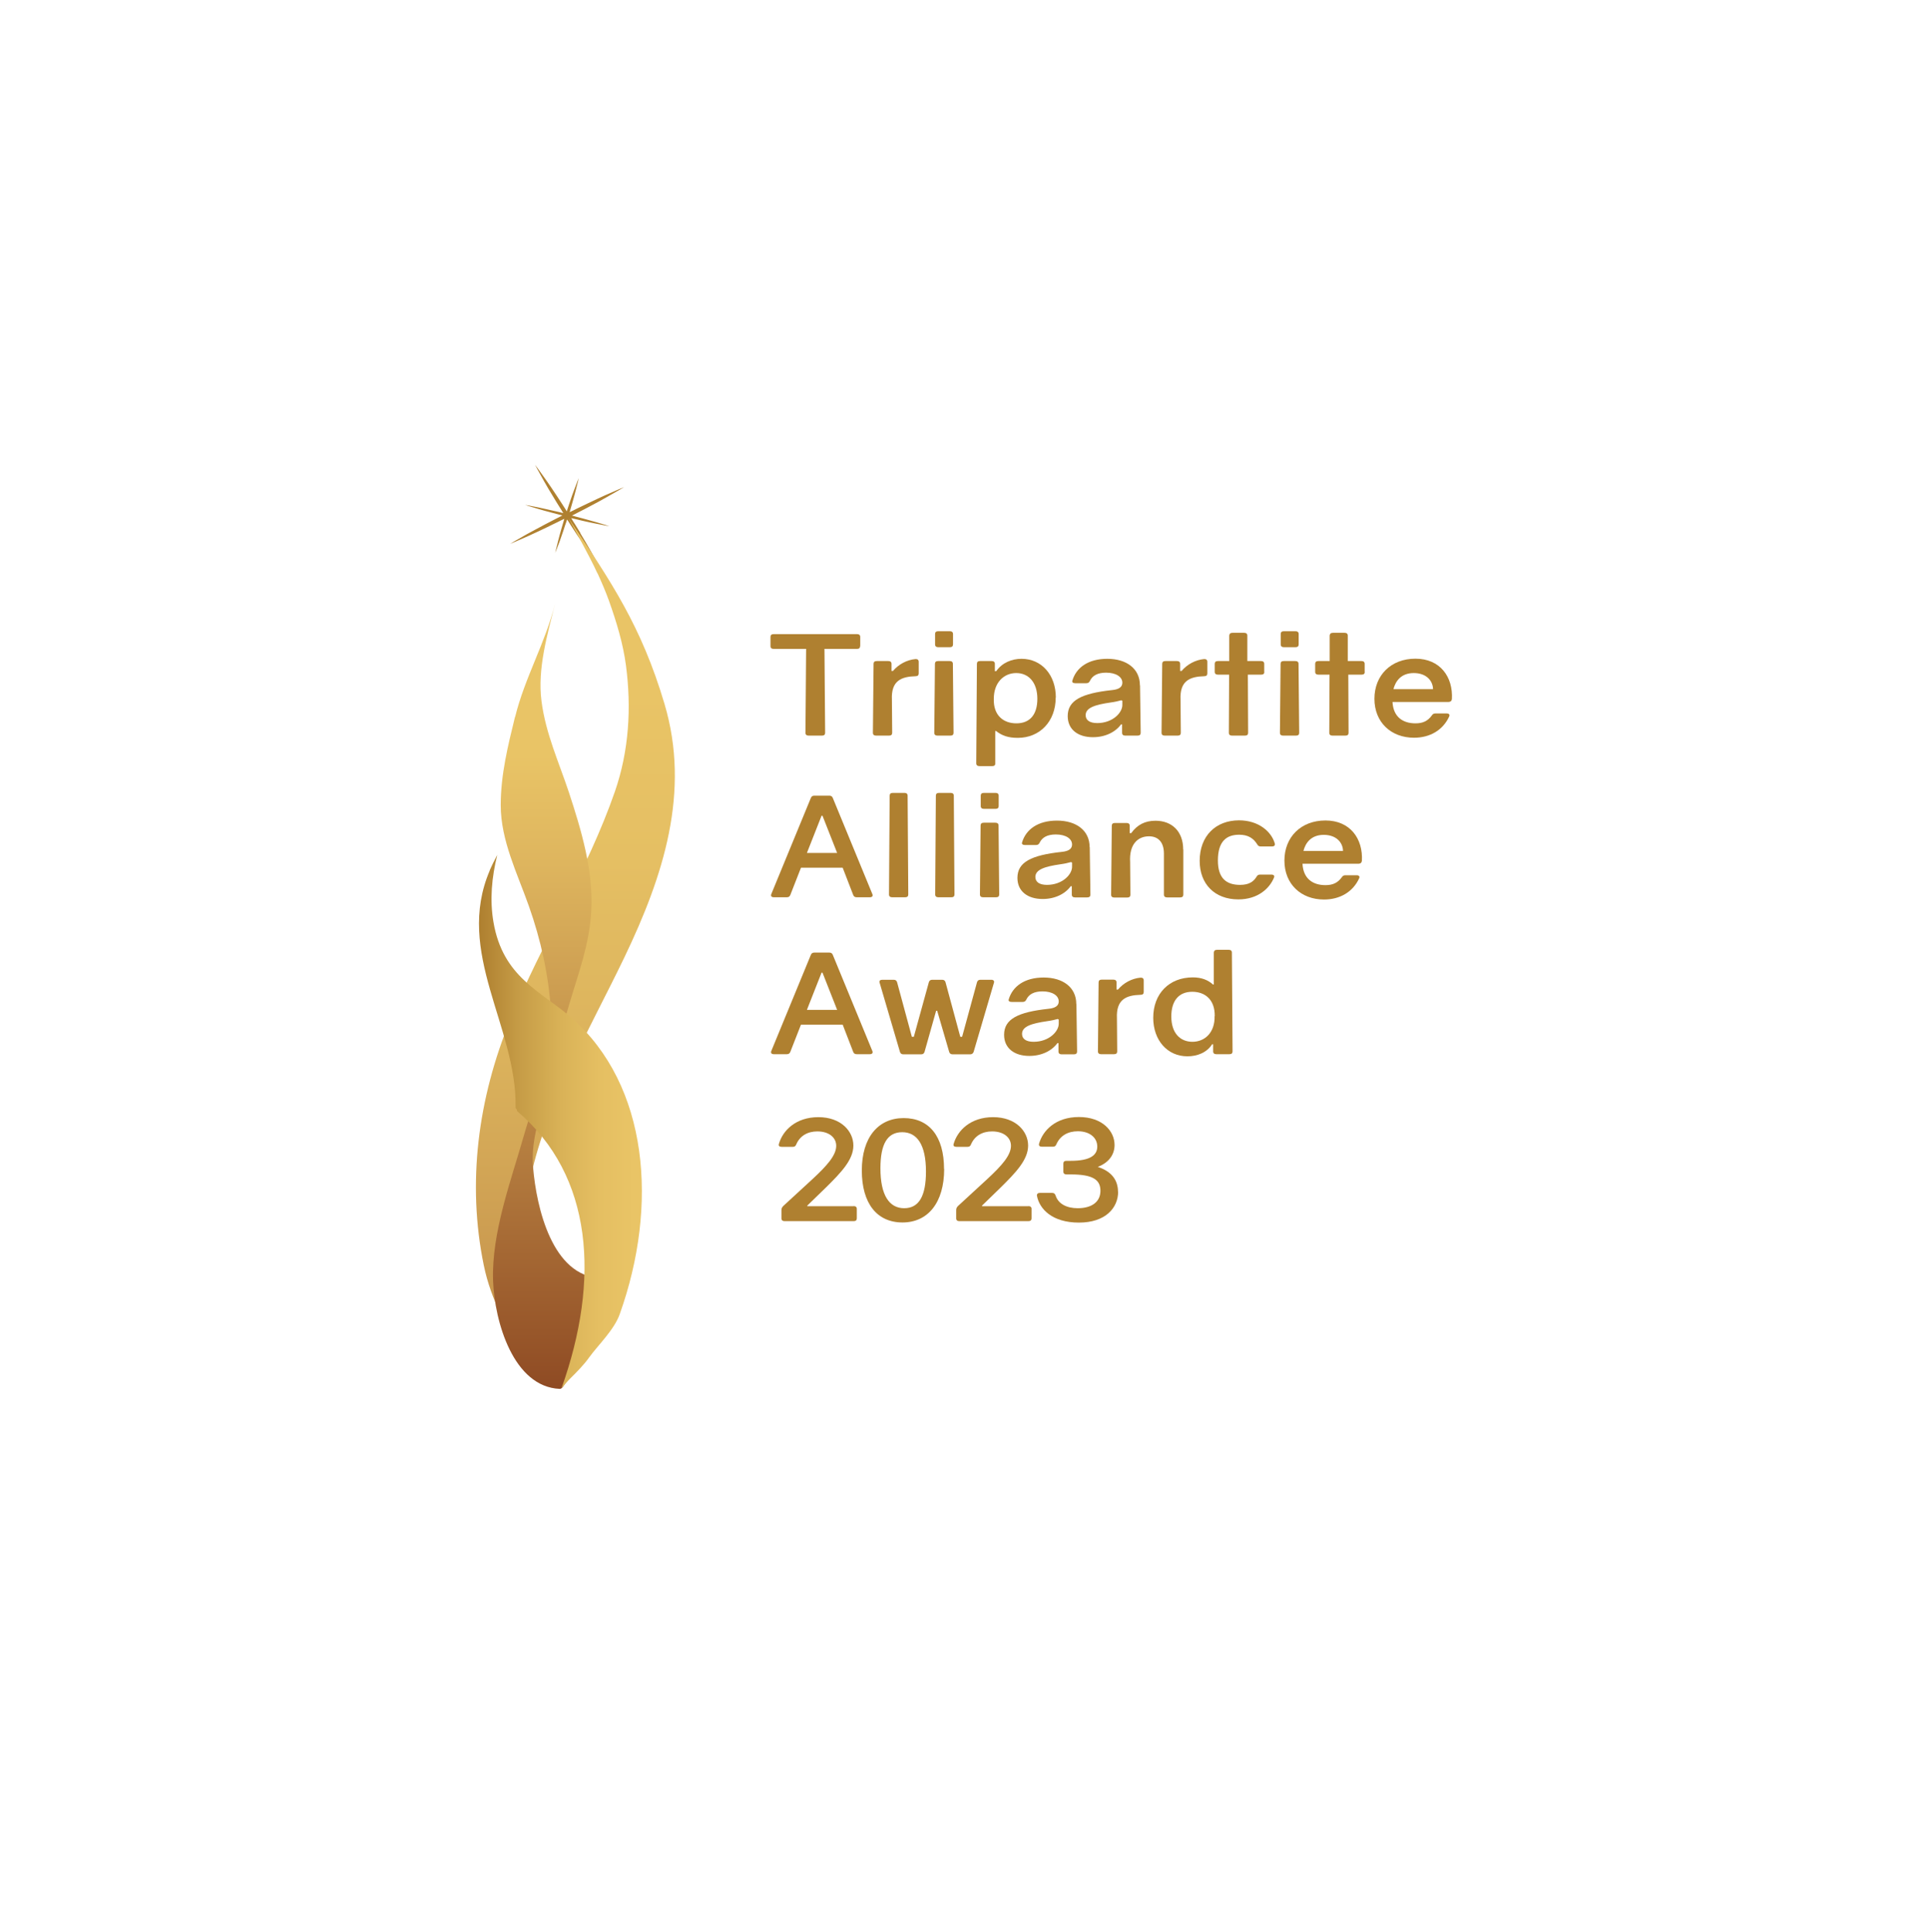<?xml version="1.0" encoding="UTF-8"?>
<svg id="Layer_2" data-name="Layer 2" xmlns="http://www.w3.org/2000/svg" xmlns:xlink="http://www.w3.org/1999/xlink" viewBox="0 0 146.16 146.4">
  <defs>
    <style>
      .cls-1 {
        fill: url(#linear-gradient);
      }

      .cls-1, .cls-2, .cls-3, .cls-4, .cls-5, .cls-6 {
        stroke-width: 0px;
      }

      .cls-7 {
        clip-path: url(#clippath-2);
      }

      .cls-2 {
        fill: #fff;
        filter: url(#drop-shadow-1);
      }

      .cls-3 {
        fill: none;
      }

      .cls-8 {
        clip-path: url(#clippath-1);
      }

      .cls-4 {
        fill: url(#linear-gradient-2);
      }

      .cls-5 {
        fill: #af8030;
      }

      .cls-6 {
        fill: url(#linear-gradient-3);
      }

      .cls-9 {
        clip-path: url(#clippath);
      }
    </style>
    <filter id="drop-shadow-1" filterUnits="userSpaceOnUse">
      <feOffset dx="0" dy="3"/>
      <feGaussianBlur result="blur" stdDeviation="6"/>
      <feFlood flood-color="#231f20" flood-opacity=".16"/>
      <feComposite in2="blur" operator="in"/>
      <feComposite in="SourceGraphic"/>
    </filter>
    <clipPath id="clippath">
      <path class="cls-3" d="m45.28,43.45c.31.68.61,1.37.86,2.07.57,1.6,1.07,3.24,1.29,4.91.42,3.19.23,6.46-.84,9.55-2.08,5.99-5.52,11.43-7.93,17.3-2.44,5.94-3.29,12.35-2,18.61,1.08,5.27,5.27,9.33,4.9,8.89-.31-.36-1.63-4.29-1.77-5.91-.25-2.96-.3-6.04.27-8.97,1.2-6.19,4.52-11.67,7.26-17.38,2.95-6.15,5.01-12.51,3.03-19.18-1.75-5.89-4.03-9.25-7.29-14.1,0,0,1.63,2.92,2.21,4.21"/>
    </clipPath>
    <linearGradient id="linear-gradient" x1="-278.41" y1="408.45" x2="-278.18" y2="408.45" gradientTransform="translate(164796.96 -109987.35) rotate(-89.48) scale(400.91 -400.91)" gradientUnits="userSpaceOnUse">
      <stop offset="0" stop-color="#823a1b"/>
      <stop offset=".11" stop-color="#965529"/>
      <stop offset=".29" stop-color="#b37c3f"/>
      <stop offset=".48" stop-color="#cb9b50"/>
      <stop offset=".65" stop-color="#dbb25c"/>
      <stop offset=".82" stop-color="#e5bf63"/>
      <stop offset=".97" stop-color="#e9c466"/>
      <stop offset="1" stop-color="#e9c466"/>
    </linearGradient>
    <clipPath id="clippath-1">
      <path class="cls-3" d="m39.02,54.33c-.54,2.2-1.08,4.38-1.08,6.68,0,2.68,1.27,5.2,2.13,7.64.91,2.57,1.5,5.23,1.68,7.98.21,3.26-1.17,6.32-2.04,9.36-.98,3.45-2.47,7.4-2.35,11.04.11,3.14,1.55,8.06,5.05,8.21.48.02,1.04-2.09,1.58-4.2.54-2.11,1.07-4.22,1.49-4.2-3.61-.15-4.83-5.27-5.09-8.41-.16-1.84.41-3.51.87-5.25.63-2.39,1.18-4.79,1.89-7.15.71-2.4,1.51-4.47,1.65-7,.17-3.05-.76-6.15-1.69-8.98-.77-2.32-1.76-4.45-2.08-6.92-.32-2.47.45-5.05,1.03-7.4-.72,2.94-2.31,5.64-3.03,8.6"/>
    </clipPath>
    <linearGradient id="linear-gradient-2" x1="-278.46" y1="408.4" x2="-278.23" y2="408.4" gradientTransform="translate(99613.12 -67094.94) rotate(-89.73) scale(243.03 -243.03)" gradientUnits="userSpaceOnUse">
      <stop offset="0" stop-color="#823a1b"/>
      <stop offset=".15" stop-color="#955328"/>
      <stop offset=".54" stop-color="#c28f49"/>
      <stop offset=".82" stop-color="#deb55e"/>
      <stop offset=".97" stop-color="#e9c466"/>
      <stop offset="1" stop-color="#e9c466"/>
    </linearGradient>
    <clipPath id="clippath-2">
      <path class="cls-3" d="m42.55,105.19s0,0,0,0c0,0,0,0,0,0m-5.44-39.23c-2.66,6.21,2.04,11.81,1.96,17.92,0,.19.12.12.11.31,5.77,4.91,6.29,12.78,3.37,20.99.06-.16,0,.01,0,.01,0,0,.48-.57.64-.72.48-.47,1.08-1.08,1.47-1.64.66-.91,1.89-2.08,2.3-3.26,2.94-8.24,2.18-17.32-3.65-22.44-2.33-2.05-5.2-3.05-5.92-7.26-.29-1.69-.13-3.41.29-5.09-.23.43-.43.83-.58,1.18"/>
    </clipPath>
    <linearGradient id="linear-gradient-3" x1="-278.27" y1="410.46" x2="-278.01" y2="410.46" gradientTransform="translate(12534.88 18499.42) rotate(-.03) scale(44.88 -44.88)" gradientUnits="userSpaceOnUse">
      <stop offset="0" stop-color="#af8030"/>
      <stop offset=".25" stop-color="#c69c46"/>
      <stop offset=".52" stop-color="#d9b257"/>
      <stop offset=".77" stop-color="#e5bf62"/>
      <stop offset="1" stop-color="#e9c466"/>
    </linearGradient>
  </defs>
  <g id="Layer_1-2" data-name="Layer 1">
    <g>
      <circle class="cls-2" cx="73.04" cy="70.24" r="55"/>
      <path class="cls-5" d="m44,40.43c-.14-.23-.28-.46-.43-.7-.1-.15-.2-.31-.29-.47.09.02.18.04.27.06.2.05.39.09.58.14.38.09.73.16,1.03.22.6.13,1.01.19,1.01.19,0,0-.39-.13-.98-.3-.29-.08-.64-.18-1.01-.28-.19-.05-.38-.1-.57-.15-.09-.03-.18-.05-.27-.07.18-.09.35-.18.52-.27.27-.13.52-.27.77-.4.5-.26.96-.51,1.36-.74.79-.44,1.3-.75,1.3-.75,0,0-.57.23-1.4.6-.41.19-.9.41-1.41.66-.25.12-.52.25-.79.38-.17.09-.35.18-.53.26.02-.08.05-.16.07-.24.05-.18.1-.35.15-.52.1-.34.18-.65.25-.92.14-.54.22-.9.22-.9,0,0-.15.35-.34.87-.1.26-.21.57-.32.9-.05.16-.12.34-.17.51-.03.08-.05.16-.07.24-.1-.16-.2-.31-.3-.47-.15-.24-.31-.47-.45-.69-.29-.45-.58-.86-.82-1.21-.49-.7-.84-1.16-.84-1.16,0,0,.26.5.68,1.24.21.37.46.8.74,1.25.14.23.28.47.43.7.1.16.2.31.29.47-.09-.02-.18-.04-.27-.07-.2-.05-.39-.09-.58-.13-.37-.09-.73-.16-1.03-.23-.6-.13-1.01-.19-1.01-.19,0,0,.39.13.98.3.29.09.64.18,1.01.28.19.05.38.1.57.15.08.02.18.04.26.07-.17.09-.35.18-.53.27-.26.13-.52.27-.77.4-.5.26-.96.52-1.36.73-.79.44-1.3.75-1.3.75,0,0,.57-.23,1.39-.6.41-.19.9-.41,1.41-.66.25-.13.52-.25.78-.38.18-.09.35-.18.53-.26-.02.08-.05.16-.07.24-.05.17-.1.35-.15.51-.1.34-.18.65-.25.92-.14.54-.22.9-.22.9,0,0,.15-.35.34-.87.09-.26.2-.57.31-.9.05-.17.11-.34.17-.51.03-.08.05-.16.08-.24.1.16.2.31.3.47.15.24.31.47.45.69.3.45.58.86.82,1.21.49.71.84,1.16.84,1.16,0,0-.26-.51-.68-1.24-.21-.37-.46-.8-.74-1.26"/>
      <g class="cls-9">
        <polygon class="cls-1" points="34.71 105.21 35.38 39.1 53.01 39.24 52.34 105.35 34.71 105.21"/>
      </g>
      <g class="cls-8">
        <polygon class="cls-4" points="36.93 105.26 37.25 45.7 45.81 45.73 45.49 105.29 36.93 105.26"/>
      </g>
      <g class="cls-7">
        <rect class="cls-6" x="34.44" y="64.78" width="15.49" height="40.42"/>
      </g>
      <g>
        <g>
          <path class="cls-5" d="m65.17,48.96c0,.14-.08.21-.24.21h-2.46l.05,6.36c0,.14-.08.21-.24.21h-1.01c-.15,0-.24-.07-.24-.21l.05-6.36h-2.46c-.15,0-.24-.07-.24-.21v-.7c0-.14.08-.21.24-.21h6.32c.15,0,.24.07.24.21v.7Z"/>
          <path class="cls-5" d="m69.61,51.03c0,.14-.08.21-.24.21-1.08.03-1.86.34-1.79,1.78l.02,2.51c0,.14-.08.21-.24.21h-.98c-.15,0-.24-.07-.24-.21l.05-5.23c0-.14.08-.21.24-.21h.88c.15,0,.24.07.24.21v.54h.11c.42-.5,1.05-.84,1.7-.9.16-.01.25.06.25.21v.88Z"/>
          <path class="cls-5" d="m72.25,55.53c0,.14-.08.21-.24.21h-.98c-.15,0-.24-.07-.24-.21l.05-5.23c0-.14.08-.21.24-.21h.88c.15,0,.24.07.24.21l.05,5.23Zm-.04-6.7c0,.14-.08.21-.24.21h-.88c-.15,0-.24-.07-.24-.21v-.79c0-.14.08-.21.24-.21h.88c.15,0,.24.07.24.21v.79Z"/>
          <path class="cls-5" d="m79.99,52.86c0,1.81-1.21,3.05-2.87,3.05-.72,0-1.19-.16-1.65-.52h-.06v2.45c.01.14-.07.21-.22.21h-.98c-.15,0-.24-.07-.24-.21l.05-7.54c0-.14.08-.21.24-.21h.88c.15,0,.24.07.24.21v.56s.11-.01.11-.01c.44-.63,1.17-.93,1.91-.93,1.54,0,2.6,1.24,2.6,2.93Zm-1.39.09c0-1.25-.67-1.95-1.6-1.95s-1.7.71-1.7,1.95c-.04,1.27.74,1.86,1.71,1.86,1.05,0,1.59-.69,1.59-1.86Z"/>
          <path class="cls-5" d="m86.38,51.93l.05,3.6c0,.14-.08.21-.24.21h-.93c-.15,0-.24-.07-.24-.21v-.64s-.08,0-.08,0c-.42.58-1.19.97-2.13.97-1.13,0-1.91-.58-1.91-1.6,0-1.19,1.04-1.72,3.36-1.97.52-.05.78-.23.78-.56,0-.44-.48-.76-1.23-.76-.64,0-1.04.22-1.23.63-.06.12-.14.17-.27.17h-.84c-.16,0-.26-.07-.22-.19.29-.99,1.2-1.66,2.65-1.66s2.47.74,2.47,2.01Zm-1.41,1.13c-.2.06-.52.13-.82.17-1.18.17-1.89.4-1.89.96,0,.37.29.6.88.6,1.17,0,1.93-.8,1.9-1.41v-.28s-.07-.03-.07-.03Z"/>
          <path class="cls-5" d="m91.48,51.03c0,.14-.08.21-.24.21-1.08.03-1.86.34-1.79,1.78l.02,2.51c0,.14-.08.21-.24.21h-.98c-.15,0-.24-.07-.24-.21l.05-5.23c0-.14.08-.21.24-.21h.88c.15,0,.24.07.24.21v.54h.11c.42-.5,1.05-.84,1.7-.9.16-.01.25.06.25.21v.88Z"/>
          <path class="cls-5" d="m95.8,50.91c0,.14-.08.21-.24.21h-1.01l.02,4.41c0,.14-.08.21-.24.21h-.98c-.15,0-.24-.07-.24-.21l.02-4.41h-.85c-.15,0-.24-.07-.24-.21v-.61c0-.14.08-.21.24-.21h.86v-1.93c.01-.14.09-.21.25-.21h.88c.15,0,.24.07.24.21v1.93h1.04c.15,0,.24.07.24.21v.61Z"/>
          <path class="cls-5" d="m98.44,55.53c0,.14-.08.21-.24.21h-.98c-.15,0-.24-.07-.24-.21l.05-5.23c0-.14.08-.21.24-.21h.88c.15,0,.24.07.24.21l.05,5.23Zm-.04-6.7c0,.14-.08.21-.24.21h-.88c-.15,0-.24-.07-.24-.21v-.79c0-.14.08-.21.24-.21h.88c.15,0,.24.07.24.21v.79Z"/>
          <path class="cls-5" d="m103.41,50.91c0,.14-.08.21-.24.21h-1.01l.02,4.41c0,.14-.08.21-.24.21h-.98c-.15,0-.24-.07-.24-.21l.02-4.41h-.85c-.15,0-.24-.07-.24-.21v-.61c0-.14.08-.21.24-.21h.86v-1.93c.01-.14.09-.21.25-.21h.88c.15,0,.24.07.24.21v1.93h1.04c.15,0,.24.07.24.21v.61Z"/>
          <path class="cls-5" d="m110,52.99c-.01.13-.11.2-.25.2h-4.24c.06,1.15.8,1.62,1.74,1.62.55,0,.93-.17,1.24-.6.07-.11.15-.15.28-.15h.84c.18,0,.26.09.19.24-.48,1.04-1.47,1.6-2.66,1.6-1.74,0-3-1.17-3-2.95s1.25-3.04,3.11-3.04,2.86,1.37,2.76,3.08Zm-4.42-.77h3c-.01-.64-.51-1.22-1.46-1.22s-1.38.6-1.54,1.22Z"/>
        </g>
        <g>
          <path class="cls-5" d="m60.69,65.75l-.81,2.07c-.05.12-.13.17-.27.17h-.97c-.18,0-.26-.09-.2-.24l3-7.29c.05-.12.13-.17.27-.17h1.12c.14,0,.22.05.27.17l3,7.29c.06.15-.02.24-.2.24h-.98c-.14,0-.22-.05-.27-.17l-.8-2.07h-3.17Zm1.63-3.94h-.07l-1.11,2.82h2.29l-1.11-2.82Z"/>
          <path class="cls-5" d="m68.82,67.78c0,.14-.08.21-.24.21h-.98c-.15,0-.24-.07-.24-.21l.05-7.49c0-.14.08-.21.24-.21h.88c.15,0,.24.07.24.21l.05,7.49Z"/>
          <path class="cls-5" d="m72.32,67.78c0,.14-.08.21-.24.21h-.98c-.15,0-.24-.07-.24-.21l.05-7.49c0-.14.08-.21.24-.21h.88c.15,0,.24.07.24.21l.05,7.49Z"/>
          <path class="cls-5" d="m75.71,67.78c0,.14-.08.21-.24.21h-.98c-.15,0-.24-.07-.24-.21l.05-5.23c0-.14.08-.21.24-.21h.88c.15,0,.24.07.24.21l.05,5.23Zm-.04-6.7c0,.14-.08.21-.24.21h-.88c-.15,0-.24-.07-.24-.21v-.79c0-.14.08-.21.24-.21h.88c.15,0,.24.07.24.21v.79Z"/>
          <path class="cls-5" d="m82.57,64.19l.05,3.6c0,.14-.08.21-.24.21h-.93c-.15,0-.24-.07-.24-.21v-.64s-.08,0-.08,0c-.42.58-1.19.97-2.13.97-1.13,0-1.91-.58-1.91-1.6,0-1.19,1.04-1.72,3.36-1.97.52-.05.78-.23.78-.56,0-.44-.48-.76-1.23-.76-.64,0-1.04.22-1.23.63-.06.12-.14.17-.27.17h-.84c-.16,0-.26-.07-.22-.19.29-.99,1.2-1.66,2.65-1.66s2.47.74,2.47,2.01Zm-1.41,1.13c-.2.06-.52.13-.82.17-1.18.17-1.89.4-1.89.96,0,.37.29.6.88.6,1.17,0,1.93-.8,1.9-1.41v-.28s-.07-.03-.07-.03Z"/>
          <path class="cls-5" d="m89.66,64.36v3.43c0,.14-.08.21-.24.21h-.99c-.15,0-.24-.07-.24-.21v-3.11c0-.87-.44-1.31-1.13-1.31-.86,0-1.51.62-1.43,1.95l.02,2.48c0,.14-.08.21-.24.21h-.98c-.15,0-.24-.07-.24-.21l.05-5.23c0-.14.08-.21.24-.21h.88c.15,0,.24.07.24.21v.56h.11c.46-.64,1.06-.94,1.84-.94,1.24,0,2.1.8,2.1,2.18Z"/>
          <path class="cls-5" d="m96.59,63.91c.04.15-.05.23-.21.23h-.85c-.13,0-.21-.05-.27-.16-.29-.47-.7-.73-1.37-.73-.95,0-1.61.49-1.61,1.95,0,1.37.66,1.85,1.68,1.85.7,0,1.03-.26,1.25-.62.06-.11.14-.16.27-.16h.85c.18,0,.26.09.2.23-.33.81-1.21,1.65-2.7,1.65-1.79,0-2.93-1.16-2.93-2.92,0-1.9,1.23-3.07,2.98-3.07,1.5,0,2.46.87,2.71,1.75Z"/>
          <path class="cls-5" d="m103.18,65.25c-.01.13-.11.2-.25.2h-4.24c.06,1.15.8,1.62,1.74,1.62.55,0,.93-.17,1.24-.6.07-.11.15-.15.28-.15h.84c.18,0,.26.09.19.24-.48,1.04-1.47,1.6-2.66,1.6-1.74,0-3-1.17-3-2.95s1.25-3.04,3.11-3.04,2.86,1.37,2.76,3.08Zm-4.42-.77h3c-.01-.64-.51-1.22-1.46-1.22s-1.38.6-1.54,1.22Z"/>
        </g>
        <g>
          <path class="cls-5" d="m60.69,77.64l-.81,2.07c-.05.12-.13.17-.27.17h-.97c-.18,0-.26-.09-.2-.24l3-7.29c.05-.12.13-.17.27-.17h1.12c.14,0,.22.05.27.17l3,7.29c.06.15-.02.24-.2.24h-.98c-.14,0-.22-.05-.27-.17l-.8-2.07h-3.17Zm1.63-3.94h-.07l-1.11,2.82h2.29l-1.11-2.82Z"/>
          <path class="cls-5" d="m75.11,74.24c.16,0,.25.09.2.23l-1.54,5.24c-.05.12-.13.18-.27.18h-1.32c-.14,0-.22-.06-.26-.18l-.91-3.12h-.08l-.88,3.12c-.04.12-.12.18-.26.18h-1.34c-.14,0-.22-.06-.26-.18l-1.54-5.24c-.05-.15.04-.23.2-.23h.86c.14,0,.22.06.26.18l1.12,4.14h.15l1.14-4.14c.04-.12.12-.18.26-.18h.74c.14,0,.22.06.26.18l1.12,4.14h.14l1.13-4.14c.04-.12.12-.18.26-.18h.82Z"/>
          <path class="cls-5" d="m81.56,76.08l.05,3.6c0,.14-.08.21-.24.21h-.93c-.15,0-.24-.07-.24-.21v-.64s-.08,0-.08,0c-.42.58-1.19.97-2.13.97-1.13,0-1.91-.58-1.91-1.6,0-1.19,1.04-1.72,3.36-1.97.52-.05.78-.23.78-.56,0-.44-.48-.76-1.23-.76-.64,0-1.04.22-1.23.63-.06.12-.14.17-.27.17h-.84c-.16,0-.26-.07-.22-.19.29-.99,1.2-1.66,2.65-1.66s2.47.74,2.47,2.01Zm-1.41,1.13c-.2.06-.52.13-.82.17-1.18.17-1.89.4-1.89.96,0,.37.29.6.88.6,1.17,0,1.93-.8,1.9-1.41v-.28s-.07-.03-.07-.03Z"/>
          <path class="cls-5" d="m86.66,75.17c0,.14-.08.21-.24.21-1.08.03-1.86.34-1.79,1.78l.02,2.51c0,.14-.08.21-.24.21h-.98c-.15,0-.24-.07-.24-.21l.05-5.23c0-.14.08-.21.24-.21h.88c.15,0,.24.07.24.21v.54h.11c.42-.5,1.05-.84,1.7-.9.16-.01.25.06.25.21v.88Z"/>
          <path class="cls-5" d="m92.16,79.88c-.15,0-.24-.07-.24-.21v-.54h-.08c-.4.63-1.12.91-1.87.91-1.53,0-2.59-1.23-2.59-2.92,0-1.83,1.21-3.06,3-3.06.65,0,1.14.19,1.53.54h.06v-2.42c.01-.14.09-.21.25-.21h.88c.15,0,.24.07.24.21l.05,7.49c0,.14-.08.21-.24.21h-.99Zm-.12-2.88c.02-1.27-.75-1.85-1.7-1.85-1.04,0-1.59.7-1.59,1.87,0,1.26.67,1.92,1.6,1.92s1.71-.69,1.68-1.95Z"/>
        </g>
        <g>
          <path class="cls-5" d="m64.68,91.39c.15,0,.24.07.24.21v.72c0,.14-.08.21-.24.21h-5.23c-.15,0-.24-.07-.24-.21v-.59c0-.11,0-.21.14-.35l2.25-2.07c1.05-.98,1.76-1.76,1.76-2.49,0-.62-.54-1.09-1.43-1.09-.73,0-1.32.33-1.6.99-.05.13-.13.18-.26.18h-.84c-.18,0-.26-.08-.21-.23.29-1.01,1.28-2.02,2.99-2.02s2.65,1.07,2.65,2.15-.92,2.04-2.13,3.23l-1.36,1.32v.05h3.5Z"/>
          <path class="cls-5" d="m71.54,88.57c0,2.56-1.23,4.06-3.16,4.06s-3.08-1.44-3.08-3.94,1.24-3.97,3.17-3.97,3.06,1.38,3.06,3.86Zm-4.83-.04c0,2.04.67,3.02,1.8,3.02s1.65-.94,1.65-2.78c0-2.04-.68-2.98-1.8-2.98s-1.65.89-1.65,2.73Z"/>
          <path class="cls-5" d="m77.92,91.39c.15,0,.24.07.24.21v.72c0,.14-.08.21-.24.21h-5.23c-.15,0-.24-.07-.24-.21v-.59c0-.11,0-.21.14-.35l2.25-2.07c1.05-.98,1.76-1.76,1.76-2.49,0-.62-.54-1.09-1.43-1.09-.73,0-1.32.33-1.6.99-.05.13-.13.18-.26.18h-.84c-.18,0-.26-.08-.21-.23.29-1.01,1.28-2.02,2.99-2.02s2.65,1.07,2.65,2.15-.92,2.04-2.13,3.23l-1.36,1.32v.05h3.5Z"/>
          <path class="cls-5" d="m84.72,90.3c0,1.22-.95,2.34-2.97,2.34s-2.99-1.02-3.18-2.03c-.02-.14.07-.22.22-.22h.93c.14,0,.21.06.26.19.2.65.86.97,1.68.97,1.06,0,1.72-.48,1.72-1.32s-.58-1.24-2.25-1.24h-.32c-.15,0-.24-.07-.24-.21v-.61c0-.14.08-.21.24-.21h.32c1.51,0,2.01-.45,2.01-1.08,0-.68-.58-1.16-1.47-1.16-.75,0-1.34.33-1.63.99-.05.13-.13.18-.26.18h-.84c-.16,0-.25-.08-.21-.23.28-.99,1.25-2.02,3.02-2.02s2.7,1.06,2.7,2.12c0,.67-.37,1.31-1.27,1.66,1.08.35,1.53,1.04,1.53,1.88Z"/>
        </g>
      </g>
    </g>
  </g>
</svg>
